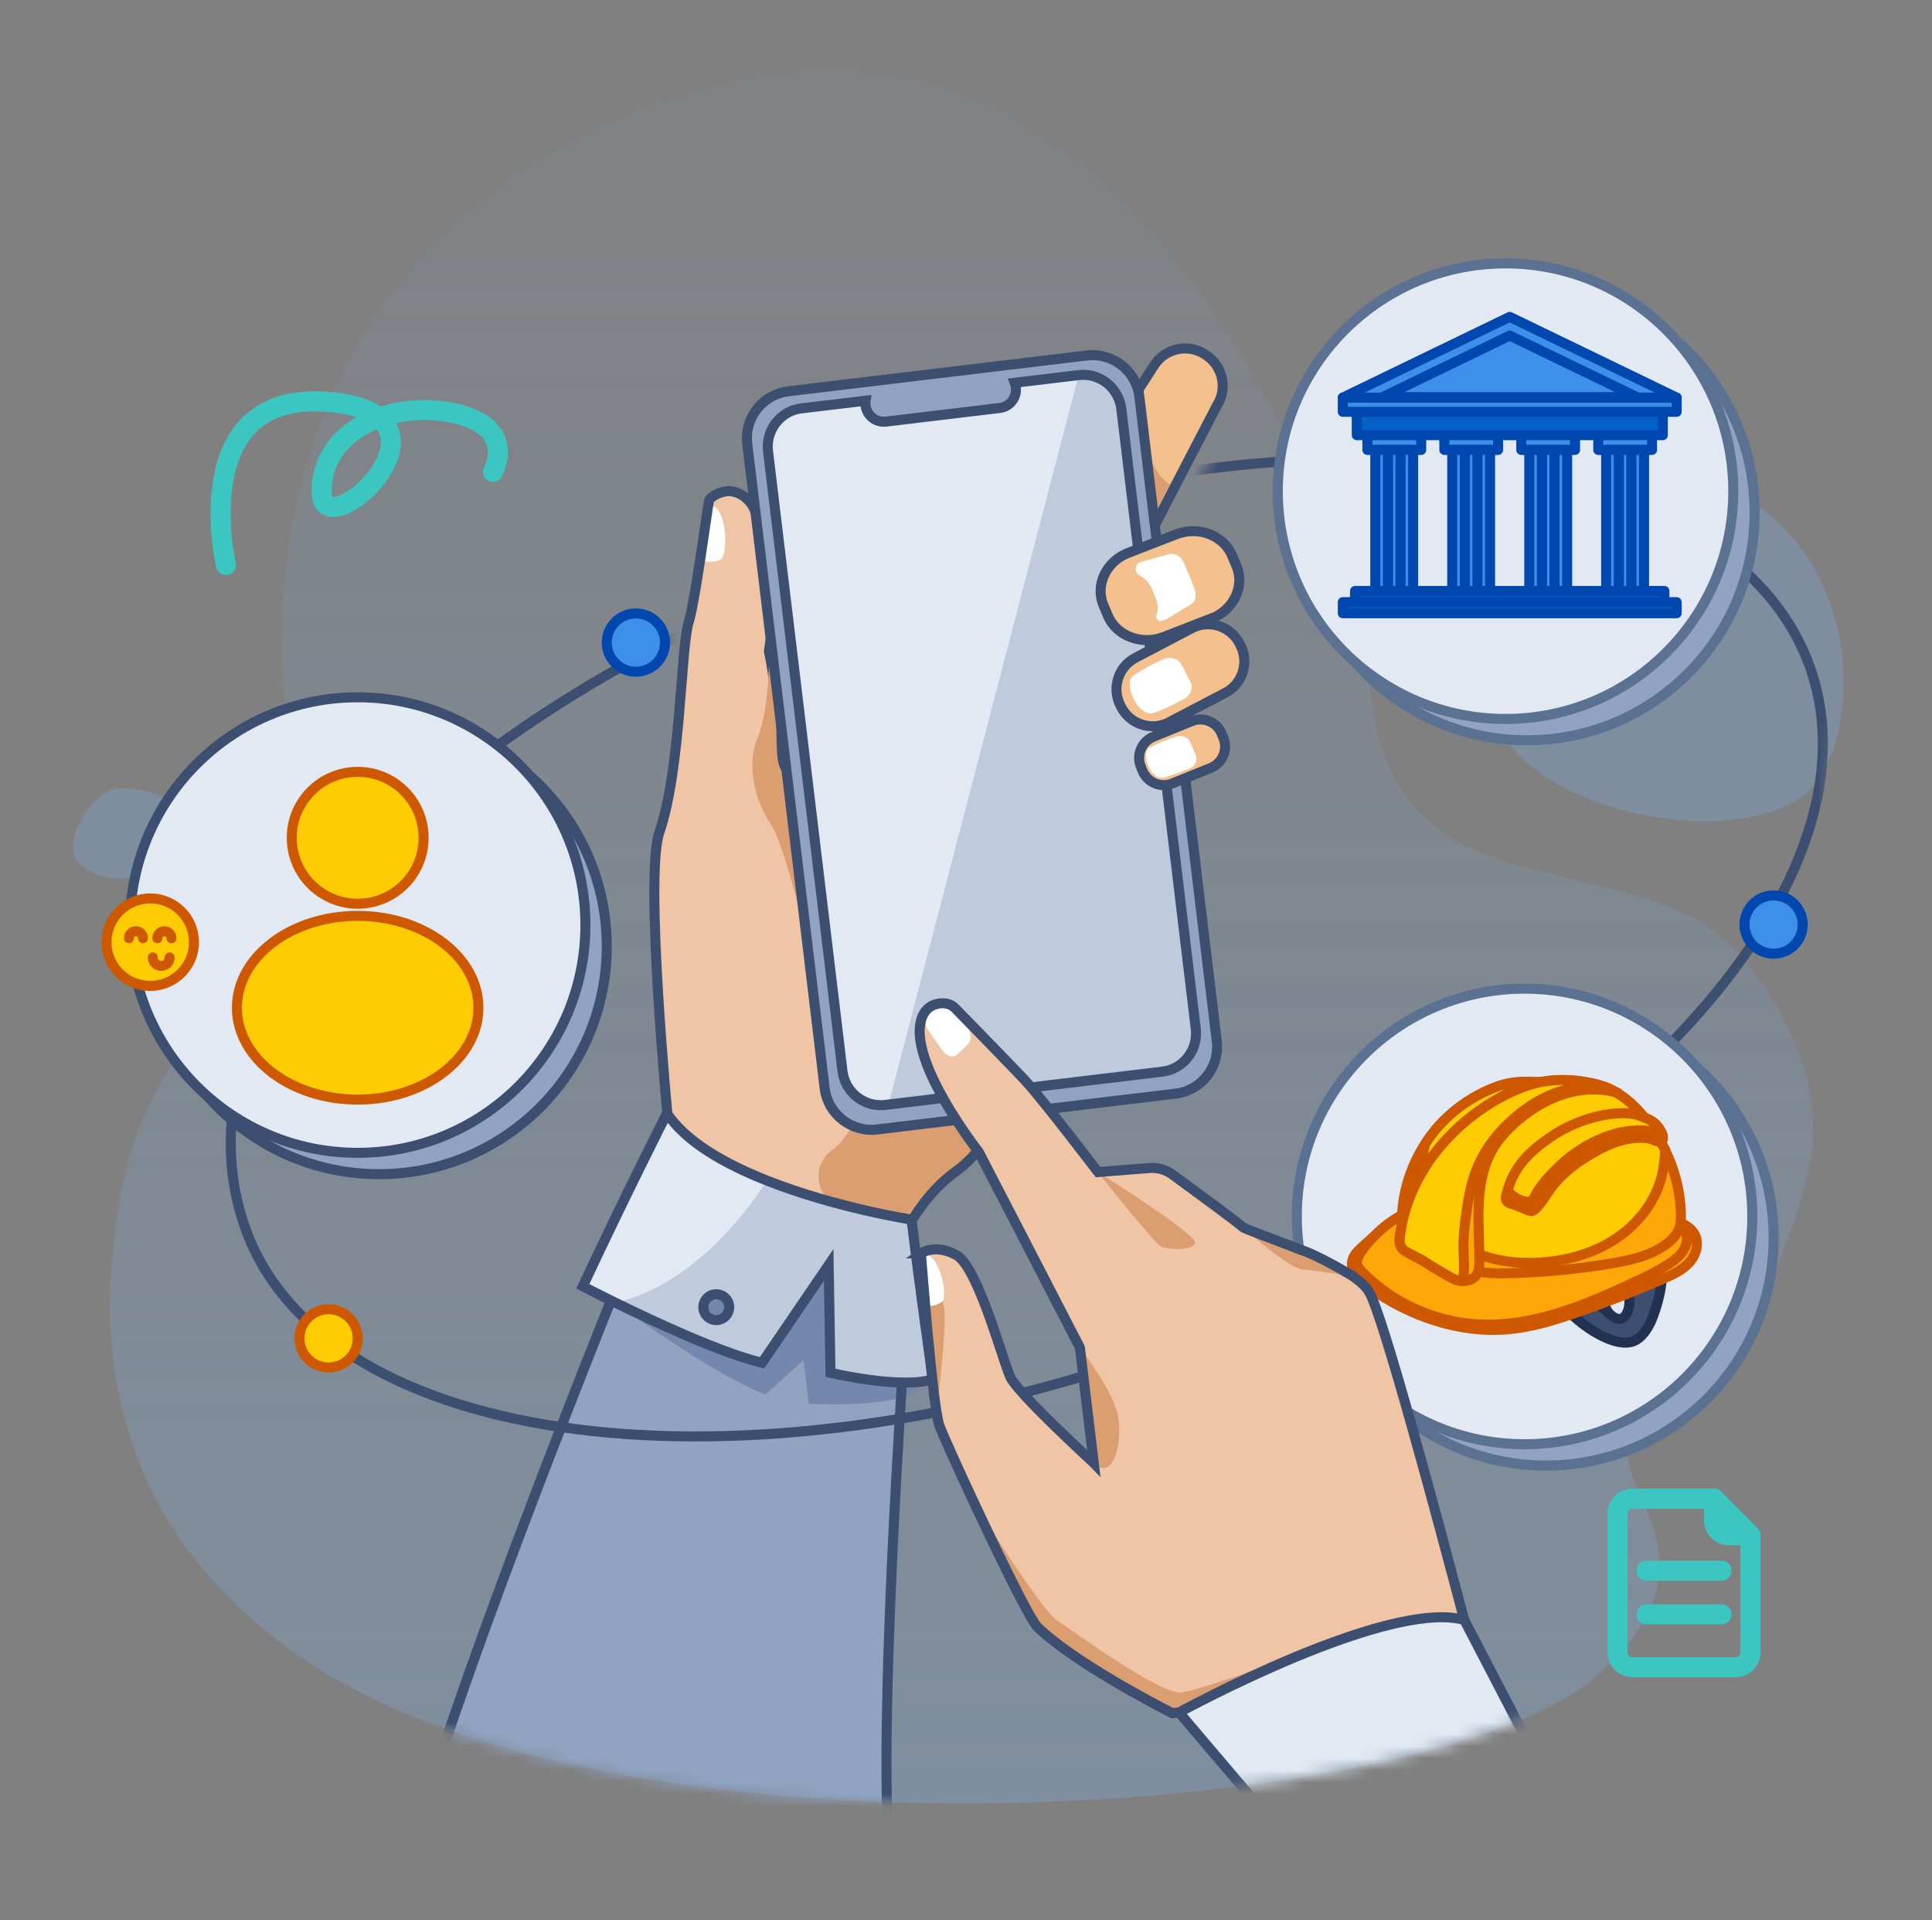 <svg width="161" height="160" viewBox="0 0 161 160" fill="none" xmlns="http://www.w3.org/2000/svg">
<rect x="0" y="0" width="161" height="160" fill="#808080" stroke="none"/>
<path opacity="0.25" d="M26.173 138.8C53.115 156.231 119.631 151.494 133.08 139.609C146.529 127.725 128.289 122.107 139.542 116.409C145.026 113.636 149.426 104.018 150.875 96.738C152.404 89.085 146.475 79.396 141.346 76.614C131.355 71.182 116.244 74.685 114.315 58.391C112.386 42.098 93.746 -1.929 60.44 6.836C27.133 15.6 20.457 43.876 24.6 63.867C27.915 79.849 13.622 82.8 10.324 98.222C6.449 116.338 12.422 129.894 26.173 138.791V138.8Z" fill="url(#paint0_linear_2043_1916)"/>
<mask id="mask0_2043_1916" style="mask-type:luminance" maskUnits="userSpaceOnUse" x="9" y="5" width="143" height="146">
<path d="M26.172 138.798C53.114 156.229 119.63 151.492 133.079 139.607C146.528 127.723 128.288 122.105 139.541 116.407C145.025 113.634 149.425 104.016 150.874 96.736C152.403 89.083 146.474 79.394 141.345 76.612C131.354 71.18 116.243 74.683 114.314 58.389C112.385 42.096 93.745 -1.931 60.439 6.834C27.132 15.598 20.456 43.874 24.599 63.865C27.914 79.847 13.621 82.798 10.323 98.221C6.448 116.336 12.421 129.892 26.172 138.789V138.798Z" fill="white"/>
</mask>
<g mask="url(#mask0_2043_1916)">
<path d="M93.659 71.235C93.659 71.235 89.624 82.506 85.099 90.497C83.304 93.68 81.428 96.337 79.704 97.564C78.015 98.764 76.673 100.462 75.606 102.302C72.85 107.057 71.997 112.711 71.997 112.711L55.677 93.475C55.677 93.475 53.695 72.995 54.939 69.377C56.761 64.106 56.717 53.911 57.401 51.795C57.908 50.231 58.957 42.32 59.081 41.733C59.135 41.484 59.748 41.031 60.593 40.924C61.277 40.844 62.513 41.36 62.966 42.684C65.268 49.351 64.033 54.089 64.077 54.284C65.233 59.484 64.13 63.582 65.357 64.48C65.401 64.515 65.473 64.48 65.579 64.409C67.339 62.96 77.082 44.311 78.495 43.76C79.988 43.182 93.659 71.235 93.659 71.235Z" fill="#EFC5A5"/>
<path d="M101.412 33.787L97.891 40.569L94.434 47.227C94.212 47.565 93.936 47.707 93.607 47.716C92.585 47.742 91.172 46.436 90.096 45.751L89.989 45.68C88.585 44.773 88.167 42.88 89.074 41.476L94.558 32.951L96.185 30.427C97.092 29.022 98.985 28.605 100.389 29.511L100.496 29.582C101.9 30.489 102.318 32.382 101.412 33.787Z" fill="#F4C08E" stroke="#3C4F70" stroke-width="0.835" stroke-miterlimit="10"/>
<path d="M97.5 40.346L94.043 47.004C93.82 47.342 93.545 47.484 93.216 47.493L94.167 32.728C94.185 32.809 95.42 39.235 97.491 40.346H97.5Z" fill="#DB9E71"/>
<path d="M84.551 90.498C82.755 93.68 80.879 96.338 79.155 97.565C77.466 98.765 76.124 100.462 75.057 102.302C73.519 101.796 71.768 101.2 70.053 100.605C67.964 99.885 67.546 97.085 69.359 95.814C69.377 95.805 69.395 95.787 69.413 95.778C71.102 94.525 72.515 90.64 72.515 90.64L84.551 90.498Z" fill="#DB9E71"/>
<path d="M59.031 42.062L58.453 46.711C58.453 46.711 59.475 46.995 60.071 46.604C60.666 46.213 60.684 42.106 59.031 42.053V42.062Z" fill="white"/>
<path d="M93.659 71.235C93.659 71.235 89.624 82.506 85.099 90.497C83.304 93.68 81.428 96.337 79.704 97.564C78.015 98.764 76.673 100.462 75.606 102.302C72.85 107.057 71.997 112.711 71.997 112.711L55.677 93.475C55.677 93.475 53.695 72.995 54.939 69.377C56.761 64.106 56.717 53.911 57.401 51.795C57.908 50.231 58.957 42.32 59.081 41.733C59.135 41.484 59.748 41.031 60.593 40.924C61.277 40.844 62.513 41.36 62.966 42.684C65.268 49.351 64.033 54.089 64.077 54.284C65.233 59.484 64.13 63.582 65.357 64.48C65.401 64.515 65.473 64.48 65.579 64.409C67.339 62.96 77.082 44.311 78.495 43.76C79.988 43.182 93.659 71.235 93.659 71.235Z" stroke="#3C4F70" stroke-width="0.835" stroke-miterlimit="10"/>
<path d="M67.261 78.356C67.261 78.356 65.323 70.214 64.257 68.712C63.19 67.21 62.061 64.072 63.119 61.512C64.177 58.952 64.088 54.285 64.088 54.285C65.243 59.485 64.141 63.583 65.368 64.481C65.412 64.516 65.483 64.481 65.59 64.41L67.27 78.356H67.261Z" fill="#DB9E71"/>
<path d="M75.651 108.081C75.651 108.081 73.126 141.841 74.095 154.41L36.664 146.472C42.584 128.534 53.846 101.085 53.846 101.085C53.846 101.085 73.757 99.308 75.66 108.081H75.651Z" fill="#91A3C1"/>
<path d="M51.296 108.534C51.296 108.534 58.888 114.24 63.776 116.205L66.959 113.325L67.394 116.96C67.394 116.96 74.372 117.352 76.381 115.885L75.19 105.974L54.843 98.658L51.296 108.543V108.534Z" fill="#7488AD"/>
<path d="M75.651 108.081C75.651 108.081 73.126 141.841 74.095 154.41L36.664 146.472C42.584 128.534 53.846 101.085 53.846 101.085C53.846 101.085 73.757 99.308 75.66 108.081H75.651Z" stroke="#3C4F70" stroke-width="0.835" stroke-miterlimit="10"/>
<path d="M77.732 114.914C75.154 115.776 69.207 114.381 69.207 114.381L69.056 105.394L63.501 113.545C60.078 112.718 54.567 110.149 51.287 108.541C49.652 107.741 48.567 107.172 48.567 107.172C52.034 99.741 55.581 92.754 55.581 92.754C57.154 95.136 60.425 96.985 63.892 98.354C69.652 100.638 75.963 101.616 75.963 101.616C76.594 106.896 77.732 114.923 77.732 114.923V114.914Z" fill="#E2E9F2"/>
<path d="M77.731 114.915C75.153 115.778 69.207 114.382 69.207 114.382L69.055 105.395L63.5 113.547C60.078 112.72 54.567 110.151 51.287 108.542C58.984 106.755 63.891 98.356 63.891 98.356C69.651 100.64 75.962 101.618 75.962 101.618C76.593 106.898 77.731 114.924 77.731 114.924V114.915Z" fill="#BFCBDD"/>
<path d="M58.618 109.031C58.556 108.436 58.982 107.902 59.569 107.84C60.164 107.778 60.698 108.204 60.76 108.791C60.822 109.387 60.396 109.92 59.809 109.982C59.213 110.044 58.68 109.618 58.618 109.031Z" fill="#7488AD" stroke="#3C4F70" stroke-width="0.835" stroke-miterlimit="10"/>
<path d="M77.732 114.914C75.154 115.776 69.207 114.381 69.207 114.381L69.056 105.394L63.501 113.545C60.078 112.718 54.567 110.149 51.287 108.541C49.652 107.741 48.567 107.172 48.567 107.172C52.034 99.741 55.581 92.754 55.581 92.754C57.154 95.136 60.425 96.985 63.892 98.354C69.652 100.638 75.963 101.616 75.963 101.616C76.594 106.896 77.732 114.923 77.732 114.923V114.914Z" stroke="#3C4F70" stroke-width="0.835" stroke-miterlimit="10"/>
</g>
<path d="M93.435 34.063L99.639 85.725C99.853 87.476 98.599 89.085 96.857 89.289L73.755 92.063C72.013 92.276 70.421 91.005 70.208 89.254L64.004 37.592C63.79 35.84 65.044 34.232 66.786 34.027L89.888 31.254C91.63 31.041 93.221 32.312 93.435 34.063Z" fill="#BFCBDD"/>
<path d="M89.888 31.252L74.039 92.025L73.755 92.061C72.013 92.274 70.421 91.003 70.208 89.252L64.004 37.59C63.79 35.839 65.044 34.23 66.786 34.025L89.888 31.252Z" fill="#E2E9F2"/>
<path d="M101.399 86.763L94.946 33.038C94.688 30.905 92.732 29.367 90.59 29.616L65.692 32.603C63.559 32.861 62.021 34.816 62.27 36.959L68.723 90.683C68.981 92.816 70.937 94.354 73.079 94.105L97.977 91.118C100.11 90.861 101.648 88.905 101.399 86.763ZM96.857 89.287L73.754 92.061C72.012 92.265 70.421 91.003 70.208 89.252L64.003 37.59C63.79 35.839 65.043 34.23 66.786 34.025L72.128 33.385C72.11 33.501 72.11 33.616 72.128 33.741V33.794C72.234 34.63 72.999 35.225 73.835 35.127L83.319 33.99C84.154 33.892 84.75 33.127 84.652 32.292V32.239C84.635 32.114 84.599 32.007 84.555 31.892L89.897 31.252C91.639 31.038 93.23 32.31 93.443 34.061L99.648 85.723C99.861 87.474 98.608 89.083 96.866 89.287H96.857Z" fill="#91A3C1" stroke="#3C4F70" stroke-width="0.835" stroke-miterlimit="10"/>
<path d="M102.116 57.715L101.512 58.035L97.423 60.177C97.325 60.231 97.228 60.275 97.13 60.311C95.752 60.853 94.152 60.275 93.45 58.942L93.37 58.782C92.623 57.351 93.174 55.564 94.614 54.809L98.427 52.809L98.703 52.666L99.308 52.346C100.739 51.6 102.525 52.151 103.281 53.591L103.361 53.751C104.108 55.182 103.556 56.969 102.116 57.724V57.715Z" fill="#F4C08E" stroke="#3C4F70" stroke-width="0.835" stroke-miterlimit="10"/>
<path d="M98.652 58.241C97.968 58.596 96.732 59.236 96.048 59.414C95.852 59.468 95.479 59.405 95.097 59.076C94.865 58.881 94.634 58.587 94.439 58.17C94.35 57.974 94.27 57.779 94.217 57.565C94.163 57.325 94.137 57.076 94.154 56.828C94.163 56.605 94.297 56.383 94.501 56.25C95.194 55.805 96.137 55.263 96.981 54.916C97.559 54.676 98.208 54.872 98.457 55.379L98.572 55.61L99.186 56.819C99.443 57.316 99.203 57.956 98.643 58.25L98.652 58.241Z" fill="white"/>
<path d="M98.651 58.239C97.967 58.594 96.731 59.234 96.047 59.412C95.851 59.465 95.478 59.403 95.096 59.074C95.051 58.994 95.007 58.914 94.962 58.817C94.873 58.621 94.793 58.425 94.74 58.212C94.687 57.972 94.66 57.723 94.678 57.474C94.687 57.252 94.82 57.03 95.025 56.897C95.718 56.452 96.66 55.91 97.504 55.563C97.878 55.412 98.278 55.43 98.58 55.608L99.193 56.817C99.451 57.314 99.211 57.954 98.651 58.248V58.239Z" fill="white"/>
<path d="M99.317 60.083L96.121 61.379C95.142 61.776 94.671 62.891 95.068 63.869L95.212 64.223C95.608 65.201 96.723 65.672 97.701 65.275L100.897 63.979C101.875 63.582 102.346 62.468 101.95 61.49L101.806 61.135C101.409 60.157 100.295 59.686 99.317 60.083Z" fill="#F4C08E" stroke="#3C4F70" stroke-width="0.835" stroke-miterlimit="10"/>
<path d="M99.093 64.034C98.506 64.265 97.439 64.683 96.871 64.79C96.666 64.825 96.222 64.701 95.884 64.185C95.804 64.061 95.724 63.91 95.662 63.741C95.599 63.581 95.555 63.43 95.528 63.261C95.502 63.065 95.502 62.879 95.528 62.683C95.555 62.514 95.679 62.345 95.857 62.256C96.462 61.954 97.279 61.59 97.99 61.376C98.488 61.225 98.995 61.412 99.164 61.812L99.288 62.096L99.653 62.959C99.822 63.359 99.573 63.839 99.093 64.025V64.034Z" fill="white"/>
<path d="M99.096 64.036C98.509 64.267 97.443 64.685 96.874 64.792C96.669 64.827 96.225 64.703 95.887 64.187C95.834 64.036 95.789 63.894 95.763 63.743C95.736 63.556 95.736 63.361 95.763 63.165C95.789 62.996 95.914 62.827 96.092 62.738C96.696 62.436 97.514 62.072 98.225 61.858C98.634 61.734 99.052 61.841 99.283 62.107L99.647 62.969C99.816 63.37 99.567 63.849 99.087 64.036H99.096Z" fill="white"/>
<path d="M101.256 51.397C101.256 51.397 101.212 51.415 101.185 51.432L96.981 53.068C95.132 53.788 93.034 52.988 92.323 51.299L91.959 50.437C91.274 48.81 92.101 46.935 93.808 46.152L95.194 45.61L98.012 44.517C99.861 43.797 101.959 44.597 102.67 46.286L103.034 47.148C103.71 48.748 102.91 50.597 101.256 51.406V51.397Z" fill="#F4C08E" stroke="#3C4F70" stroke-width="0.835" stroke-miterlimit="10"/>
<path d="M99.122 50.419L97.13 51.619C97.13 51.619 97.13 51.619 97.122 51.619C97.042 51.655 96.953 51.681 96.873 51.699C96.837 51.708 96.802 51.717 96.766 51.726C96.748 51.726 96.739 51.726 96.722 51.726C96.49 51.744 96.304 51.521 96.375 51.29C96.526 50.837 96.517 50.321 96.322 49.85L96.251 49.672L96.019 49.095C95.833 48.633 95.513 48.268 95.113 48.019C95.068 47.992 95.015 47.966 94.971 47.939C94.517 47.699 94.544 47.032 95.015 46.837C95.015 46.837 95.015 46.837 95.024 46.837L97.29 46.206C97.842 45.984 98.446 46.357 98.668 46.908L98.935 47.566L99.504 48.97C99.726 49.521 99.673 50.188 99.113 50.41L99.122 50.419Z" fill="white"/>
<path d="M99.123 50.418L97.132 51.618C97.132 51.618 97.132 51.618 97.123 51.618C97.079 51.636 96.928 51.68 96.723 51.733C96.492 51.751 96.305 51.529 96.376 51.298C96.528 50.845 96.519 50.329 96.323 49.858L96.252 49.68L96.021 49.102C95.834 48.64 95.514 48.276 95.114 48.027C95.177 47.911 95.274 47.813 95.416 47.751C95.416 47.751 95.416 47.751 95.425 47.751L97.692 47.12C98.154 46.934 98.661 47.165 98.936 47.574L99.505 48.978C99.728 49.529 99.674 50.196 99.114 50.418H99.123Z" fill="white"/>
<path opacity="0.25" d="M128.716 39.057C119.463 40.4 121.854 52.08 124.458 59.68C127.063 67.28 143.205 70.942 149.978 66.506C156.752 62.071 156.405 35.04 128.707 39.049L128.716 39.057Z" fill="#7EBBFC"/>
<path opacity="0.25" d="M14.634 68.612C15.185 66.292 12.19 65.759 10.136 65.67C8.083 65.572 5.701 69.066 6.118 71.083C6.536 73.101 12.981 75.563 14.634 68.612Z" fill="#7EBBFC"/>
<mask id="mask1_2043_1916" style="mask-type:luminance" maskUnits="userSpaceOnUse" x="14" y="31" width="141" height="92">
<path d="M101.435 36.812L98.013 44.51L139.275 62.581L103.55 98.243L34.217 106.341L26.048 86.127L55.284 58.91L55.435 48.785L15.595 78.545L14.368 100.145L33.773 122.314L88.679 120.829L132.546 100.865L151.995 72.056L154.448 41.096L132.27 31.754L101.435 36.812Z" fill="white"/>
</mask>
<g mask="url(#mask1_2043_1916)">
<path d="M150.802 55.514C157.415 73.905 133.602 99.309 97.611 112.251C61.619 125.202 27.077 120.785 20.464 102.394C13.851 84.002 34.082 59.887 73.655 45.656C109.646 32.705 144.188 37.123 150.802 55.514Z" stroke="#3C4F70" stroke-width="0.835" stroke-miterlimit="10"/>
</g>
<path d="M127.24 61.678C137.722 61.678 146.218 53.182 146.218 42.7C146.218 32.219 137.722 23.723 127.24 23.723C116.759 23.723 108.263 32.219 108.263 42.7C108.263 53.182 116.759 61.678 127.24 61.678Z" fill="#91A3C1" stroke="#5A7191" stroke-width="0.835" stroke-miterlimit="10"/>
<path d="M125.462 59.901C135.943 59.901 144.44 51.404 144.44 40.923C144.44 30.442 135.943 21.945 125.462 21.945C114.981 21.945 106.484 30.442 106.484 40.923C106.484 51.404 114.981 59.901 125.462 59.901Z" fill="#E2E9F2" stroke="#5A7191" stroke-width="0.835" stroke-miterlimit="10"/>
<path d="M128.825 122.106C139.306 122.106 147.803 113.609 147.803 103.128C147.803 92.647 139.306 84.15 128.825 84.15C118.344 84.15 109.847 92.647 109.847 103.128C109.847 113.609 118.344 122.106 128.825 122.106Z" fill="#91A3C1" stroke="#5A7191" stroke-width="0.835" stroke-miterlimit="10"/>
<path d="M127.047 120.329C137.528 120.329 146.024 111.832 146.024 101.351C146.024 90.87 137.528 82.373 127.047 82.373C116.565 82.373 108.069 90.87 108.069 101.351C108.069 111.832 116.565 120.329 127.047 120.329Z" fill="#E2E9F2" stroke="#5A7191" stroke-width="0.835" stroke-miterlimit="10"/>
<path d="M31.585 97.829C42.066 97.829 50.562 89.332 50.562 78.851C50.562 68.37 42.066 59.873 31.585 59.873C21.104 59.873 12.607 68.37 12.607 78.851C12.607 89.332 21.104 97.829 31.585 97.829Z" fill="#91A3C1" stroke="#3C4F70" stroke-width="0.835" stroke-miterlimit="10"/>
<path d="M29.806 96.051C40.288 96.051 48.784 87.555 48.784 77.073C48.784 66.592 40.288 58.096 29.806 58.096C19.325 58.096 10.829 66.592 10.829 77.073C10.829 87.555 19.325 96.051 29.806 96.051Z" fill="#E2E9F2" stroke="#3C4F70" stroke-width="0.835" stroke-miterlimit="10"/>
<path d="M124.842 36.145H120.362V37.487H124.842V36.145Z" fill="#3D8FE9" stroke="#0047AF" stroke-width="0.835" stroke-linecap="round" stroke-linejoin="round"/>
<path d="M123.127 37.486H122.078V49.237H123.127V37.486Z" fill="#3D8FE9" stroke="#0047AF" stroke-width="0.835" stroke-linecap="round" stroke-linejoin="round"/>
<path d="M124.173 37.486H123.125V49.237H124.173V37.486Z" fill="#3D8FE9" stroke="#0047AF" stroke-width="0.835" stroke-linecap="round" stroke-linejoin="round"/>
<path d="M122.067 37.486H121.018V49.237H122.067V37.486Z" fill="#3D8FE9" stroke="#0047AF" stroke-width="0.835" stroke-linecap="round" stroke-linejoin="round"/>
<path d="M131.254 36.145H126.774V37.487H131.254V36.145Z" fill="#3D8FE9" stroke="#0047AF" stroke-width="0.835" stroke-linecap="round" stroke-linejoin="round"/>
<path d="M129.539 37.486H128.49V49.237H129.539V37.486Z" fill="#3D8FE9" stroke="#0047AF" stroke-width="0.835" stroke-linecap="round" stroke-linejoin="round"/>
<path d="M130.596 37.486H129.547V49.237H130.596V37.486Z" fill="#3D8FE9" stroke="#0047AF" stroke-width="0.835" stroke-linecap="round" stroke-linejoin="round"/>
<path d="M128.489 37.486H127.44V49.237H128.489V37.486Z" fill="#3D8FE9" stroke="#0047AF" stroke-width="0.835" stroke-linecap="round" stroke-linejoin="round"/>
<path d="M137.67 36.145H133.19V37.487H137.67V36.145Z" fill="#3D8FE9" stroke="#0047AF" stroke-width="0.835" stroke-linecap="round" stroke-linejoin="round"/>
<path d="M135.955 37.486H134.906V49.237H135.955V37.486Z" fill="#3D8FE9" stroke="#0047AF" stroke-width="0.835" stroke-linecap="round" stroke-linejoin="round"/>
<path d="M137.002 37.486H135.953V49.237H137.002V37.486Z" fill="#3D8FE9" stroke="#0047AF" stroke-width="0.835" stroke-linecap="round" stroke-linejoin="round"/>
<path d="M134.895 37.486H133.846V49.237H134.895V37.486Z" fill="#3D8FE9" stroke="#0047AF" stroke-width="0.835" stroke-linecap="round" stroke-linejoin="round"/>
<path d="M118.432 36.145H113.952V37.487H118.432V36.145Z" fill="#3D8FE9" stroke="#0047AF" stroke-width="0.835" stroke-linecap="round" stroke-linejoin="round"/>
<path d="M116.709 37.486H115.66V49.237H116.709V37.486Z" fill="#3D8FE9" stroke="#0047AF" stroke-width="0.835" stroke-linecap="round" stroke-linejoin="round"/>
<path d="M117.764 37.486H116.715V49.237H117.764V37.486Z" fill="#3D8FE9" stroke="#0047AF" stroke-width="0.835" stroke-linecap="round" stroke-linejoin="round"/>
<path d="M115.657 37.486H114.608V49.237H115.657V37.486Z" fill="#3D8FE9" stroke="#0047AF" stroke-width="0.835" stroke-linecap="round" stroke-linejoin="round"/>
<path d="M128.744 49.236H125.81H112.921V50.17H125.81H128.744H138.699V49.236H128.744Z" fill="#0360C6" stroke="#0047AF" stroke-width="0.835" stroke-linecap="round" stroke-linejoin="round"/>
<path d="M128.985 50.17H125.811H111.9V51.094H125.811H128.985H139.723V50.17H128.985Z" fill="#0360C6" stroke="#0047AF" stroke-width="0.835" stroke-linecap="round" stroke-linejoin="round"/>
<path d="M125.811 34.31H124.078H113.064V36.257H124.558H125.811H138.567V34.31H125.811Z" fill="#0360C6" stroke="#0047AF" stroke-width="0.835" stroke-linecap="round" stroke-linejoin="round"/>
<path d="M126.087 33.129H125.536H111.9V34.311H125.536H126.087H139.723V33.129H126.087Z" fill="#3D8FE9" stroke="#0047AF" stroke-width="0.835" stroke-linecap="round" stroke-linejoin="round"/>
<path d="M125.811 26.4L111.9 33.129H125.536H126.087H139.723L125.811 26.4Z" fill="#3D8FE9" stroke="#0047AF" stroke-width="0.835" stroke-linecap="round" stroke-linejoin="round"/>
<path d="M125.811 27.957L115.215 33.086H136.415L125.811 27.957Z" fill="#3D8FE9" stroke="#0047AF" stroke-width="0.835" stroke-linecap="round" stroke-linejoin="round"/>
<path d="M29.808 75.295C32.841 75.295 35.301 72.836 35.301 69.802C35.301 66.768 32.841 64.309 29.808 64.309C26.774 64.309 24.314 66.768 24.314 69.802C24.314 72.836 26.774 75.295 29.808 75.295Z" fill="#FFCC04" stroke="#CE5800" stroke-width="0.835" stroke-linecap="round" stroke-linejoin="round"/>
<path d="M29.806 91.615C35.363 91.615 39.868 88.189 39.868 83.962C39.868 79.735 35.363 76.309 29.806 76.309C24.249 76.309 19.744 79.735 19.744 83.962C19.744 88.189 24.249 91.615 29.806 91.615Z" fill="#FFCC04" stroke="#CE5800" stroke-width="0.835" stroke-linecap="round" stroke-linejoin="round"/>
<path d="M18.828 47.075C18.828 47.075 15.433 32.471 27.388 33.484C39.344 34.497 26.891 45.875 26.802 41.066C26.704 35.875 32.553 33.271 37.868 34.435C43.184 35.599 41.077 39.315 41.077 39.315" stroke="#3CC6C2" stroke-width="1.67" stroke-linecap="round" stroke-linejoin="round"/>
<path d="M144.613 138.91H136.053C135.36 138.91 134.791 138.341 134.791 137.647V126.127C134.791 125.434 135.36 124.865 136.053 124.865H142.818L145.875 127.923V137.656C145.875 138.35 145.307 138.918 144.613 138.918V138.91Z" stroke="#3CC6C2" stroke-width="1.67" stroke-linecap="round" stroke-linejoin="round"/>
<path d="M137.208 130.865H143.456" stroke="#3CC6C2" stroke-width="1.67" stroke-linecap="round" stroke-linejoin="round"/>
<path d="M137.208 134.508H143.456" stroke="#3CC6C2" stroke-width="1.67" stroke-linecap="round" stroke-linejoin="round"/>
<path d="M144.087 127.913H145.882L142.825 124.855V126.651C142.825 127.344 143.394 127.913 144.087 127.913Z" stroke="#3CC6C2" stroke-width="1.67" stroke-linecap="round" stroke-linejoin="round"/>
<path d="M134.208 109.536C133.035 108.496 134.217 105.91 132.279 105.554C131.968 105.501 131.648 105.572 131.364 105.696C130.324 106.176 129.817 107.563 130.297 108.603C130.555 109.163 131.026 109.581 131.497 109.981C132.484 110.816 134.475 112.105 135.853 111.83C136.626 111.679 137.15 110.95 137.506 110.248C137.977 109.314 139.71 104.23 136.964 104.905C136.75 104.959 136.59 105.136 136.448 105.314C135.435 106.541 135.684 106.959 135.781 108.265C135.853 109.19 135.337 110.541 134.199 109.536H134.208Z" fill="#3C4F70" stroke="#233150" stroke-width="0.835" stroke-miterlimit="10"/>
<path d="M113.464 103.945C113.144 104.239 112.824 104.559 112.708 104.976C112.459 105.874 113.277 106.692 114.033 107.234C117.446 109.661 121.65 111.145 125.819 110.736C127.739 110.55 129.597 109.972 131.419 109.341C133.855 108.496 136.264 107.563 138.628 106.532C139.41 106.194 140.21 105.821 140.779 105.19C141.348 104.559 141.624 103.581 141.215 102.834C140.841 102.159 140.05 101.856 139.321 101.625C135.917 100.559 132.37 99.963 128.797 99.839C125.206 99.714 121.597 100.07 118.095 100.905C117.161 101.128 116.61 101.341 115.846 101.928C115.019 102.568 114.219 103.243 113.446 103.954L113.464 103.945Z" fill="#FFA608" stroke="#CE5800" stroke-width="0.835" stroke-linecap="round" stroke-linejoin="round"/>
<path d="M113.506 104.192C113.239 104.547 112.99 104.983 113.115 105.401C113.186 105.632 113.355 105.819 113.523 105.987C115.986 108.494 119.39 110.067 122.892 110.325C127.63 110.672 132.208 108.716 136.501 106.681C137.372 106.272 138.243 105.845 139.052 105.321C139.541 105.001 140.021 104.636 140.315 104.13C140.608 103.623 140.697 102.965 140.395 102.459C140.128 102.023 139.63 101.783 139.15 101.596C138.439 101.321 137.719 101.081 136.972 100.885C135.017 100.379 132.981 100.192 130.963 100.032C126.83 99.703 122.608 99.472 118.608 100.53C116.51 101.081 114.786 102.45 113.497 104.183L113.506 104.192Z" fill="#FFA608" stroke="#CE5800" stroke-width="0.835" stroke-linecap="round" stroke-linejoin="round"/>
<path d="M139.961 102.264C139.765 102.896 139.268 103.384 138.725 103.758C137.41 104.673 135.792 105.011 134.21 105.278C131.436 105.74 128.628 106.007 125.819 106.078C124.796 106.104 123.765 106.104 122.779 105.856C121.748 105.598 120.805 105.082 119.872 104.576C119.205 104.211 118.539 103.847 117.908 103.411C117.65 103.233 117.392 103.038 117.205 102.78C116.814 102.238 116.796 101.518 116.859 100.851C117.028 98.869 117.694 96.94 118.779 95.278C119.045 94.86 119.348 94.469 119.659 94.087C120.983 92.522 122.708 91.313 124.619 90.585C125.499 90.247 126.414 90.113 127.348 90.14C128.628 90.167 129.899 90.193 131.179 90.229C131.739 90.238 132.299 90.256 132.85 90.344C135.161 90.727 136.912 92.718 138.094 94.62C138.334 95.011 138.556 95.411 138.761 95.82C139.561 97.456 140.023 99.26 140.076 101.091C140.076 101.109 140.076 101.136 140.076 101.153C140.076 101.527 140.076 101.909 139.961 102.264Z" fill="#FFA608" stroke="#CE5800" stroke-width="0.835" stroke-linecap="round" stroke-linejoin="round"/>
<path d="M138.76 95.82C138.733 96.451 138.68 97.091 138.547 97.704C138.076 99.953 136.582 101.918 134.68 103.189C132.769 104.46 130.476 105.082 128.182 105.198C126.485 105.287 124.751 105.1 123.169 104.46C121.587 103.82 120.173 102.709 119.347 101.224C118.902 100.424 118.636 99.536 118.538 98.629C118.431 97.651 118.44 96.344 118.778 95.278C119.045 94.86 119.347 94.469 119.658 94.087C120.982 92.522 122.707 91.313 124.618 90.585C125.498 90.247 126.413 90.113 127.347 90.14C128.627 90.167 129.898 90.193 131.178 90.229C131.738 90.238 132.298 90.256 132.849 90.344C135.16 90.727 136.911 92.718 138.093 94.62C138.333 95.011 138.556 95.411 138.76 95.82Z" fill="#FFCC04" stroke="#CE5800" stroke-width="0.835" stroke-linecap="round" stroke-linejoin="round"/>
<path d="M134.806 91.056C133.375 90.629 131.82 90.7 130.389 91.136C128.957 91.572 127.66 92.363 126.513 93.323C125.642 94.06 124.842 94.914 124.3 95.918C123.544 97.296 123.277 98.896 123.224 100.46C123.162 102.034 123.295 103.598 123.277 105.171C123.277 105.509 123.26 105.856 123.091 106.149C122.842 106.576 122.353 106.745 121.864 106.727C121.544 106.718 121.224 106.629 120.975 106.478C120.264 106.06 119.526 105.669 118.842 105.207C118.273 104.825 117.633 104.576 117.055 104.211C116.46 103.838 116.629 103.1 116.735 102.469C117.491 97.776 120.824 93.74 125.002 91.456C125.775 91.029 126.593 90.665 127.437 90.398C129.295 89.803 131.34 89.9 133.206 90.389C133.304 90.416 133.402 90.443 133.5 90.469C133.917 90.585 134.282 90.789 134.664 90.985C134.726 91.02 134.753 91.011 134.806 91.047V91.056Z" fill="#FFA608" stroke="#CE5800" stroke-width="0.835" stroke-linecap="round" stroke-linejoin="round"/>
<path d="M138.558 94.922C138.38 95.384 137.784 94.922 137.464 94.868C136.967 94.779 136.451 94.779 135.944 94.85C134.949 94.984 134.007 95.375 133.127 95.846C131.624 96.664 130.193 97.686 129.189 99.073C128.798 99.615 128.469 100.21 127.998 100.69C127.909 100.779 127.811 100.868 127.687 100.895C127.553 100.922 127.411 100.877 127.287 100.824C126.976 100.699 126.664 100.566 126.353 100.433C126.131 100.335 125.696 100.29 125.553 100.077C125.393 99.855 125.553 99.402 125.669 99.099C125.687 99.046 125.704 98.993 125.722 98.948C126.291 97.126 127.553 95.908 129.1 94.842C130.824 93.642 132.86 92.886 134.958 92.77C135.571 92.735 136.193 92.806 136.771 93.019C137.171 93.162 137.616 93.339 137.944 93.642C138.122 93.81 138.424 94.202 138.54 94.548C138.584 94.69 138.602 94.833 138.567 94.939L138.558 94.922Z" fill="#FFA608" stroke="#CE5800" stroke-width="0.835" stroke-linecap="round" stroke-linejoin="round"/>
<path d="M138.531 94.533C138.531 94.533 138.477 94.586 138.442 94.595C138.442 94.595 137.766 94.266 137.66 94.248C137.411 94.213 137.135 94.195 136.886 94.186C134.771 94.097 132.691 95.022 131.011 96.257C130.664 96.515 130.326 96.799 130.006 97.102C129.242 97.839 128.353 98.737 127.891 99.697C127.829 99.822 127.766 99.955 127.642 100.035C127.126 100.355 126.06 99.742 125.757 99.333C125.704 99.261 125.677 99.181 125.66 99.084C125.677 99.03 125.695 98.977 125.713 98.933C126.282 97.11 127.544 95.893 129.091 94.826C130.815 93.626 132.851 92.87 134.949 92.755C135.562 92.719 136.184 92.79 136.762 93.004C137.162 93.146 137.606 93.324 137.935 93.626C138.113 93.795 138.415 94.186 138.531 94.533Z" fill="#FFCC04" stroke="#CE5800" stroke-width="0.835" stroke-linecap="round" stroke-linejoin="round"/>
<path d="M133.199 90.389C133.119 90.389 133.048 90.407 132.959 90.407C130.319 90.523 128.168 91.438 126.177 93.163C124.755 94.398 123.572 95.945 122.932 97.731C122.568 98.745 122.381 99.811 122.221 100.878C122.061 101.927 121.937 102.994 121.955 104.06C121.972 104.86 122.061 105.66 121.937 106.451C121.919 106.54 121.901 106.638 121.875 106.727C121.555 106.718 121.235 106.629 120.986 106.478C120.275 106.06 119.537 105.669 118.852 105.207C118.283 104.825 117.643 104.576 117.066 104.211C116.47 103.838 116.639 103.1 116.746 102.469C117.501 97.776 120.835 93.74 125.012 91.456C125.786 91.029 126.603 90.665 127.448 90.398C129.306 89.803 131.35 89.9 133.217 90.389H133.199Z" fill="#FFCC04" stroke="#CE5800" stroke-width="0.835" stroke-linecap="round" stroke-linejoin="round"/>
<path d="M12.52 82.144C14.533 82.144 16.164 80.513 16.164 78.5C16.164 76.487 14.533 74.855 12.52 74.855C10.507 74.855 8.875 76.487 8.875 78.5C8.875 80.513 10.507 82.144 12.52 82.144Z" fill="#FFCC04" stroke="#CE5800" stroke-width="0.835" stroke-linecap="round" stroke-linejoin="round"/>
<path d="M10.742 78.172C10.742 77.844 11.009 77.586 11.329 77.586C11.649 77.586 11.916 77.853 11.916 78.172" stroke="#CE5800" stroke-width="0.835" stroke-linecap="round" stroke-linejoin="round"/>
<path d="M14.136 79.771C14.136 80.162 13.825 80.474 13.434 80.474C13.043 80.474 12.732 80.162 12.732 79.771" stroke="#CE5800" stroke-width="0.835" stroke-linecap="round" stroke-linejoin="round"/>
<path d="M13.114 78.172C13.114 77.844 13.381 77.586 13.701 77.586C14.021 77.586 14.288 77.853 14.288 78.172" stroke="#CE5800" stroke-width="0.835" stroke-linecap="round" stroke-linejoin="round"/>
<mask id="mask2_2043_1916" style="mask-type:luminance" maskUnits="userSpaceOnUse" x="9" y="5" width="143" height="146">
<path d="M26.172 138.798C53.114 156.229 119.63 151.492 133.079 139.607C146.528 127.723 128.288 122.105 139.541 116.407C145.025 113.634 149.425 104.016 150.874 96.736C152.403 89.083 146.474 79.394 141.345 76.612C131.354 71.18 116.243 74.683 114.314 58.389C112.385 42.096 93.745 -1.931 60.439 6.834C27.132 15.598 20.456 43.874 24.599 63.865C27.914 79.847 13.621 82.798 10.323 98.221C6.448 116.336 12.421 129.892 26.172 138.789V138.798Z" fill="white"/>
</mask>
<g mask="url(#mask2_2043_1916)">
<path d="M123.236 139.672L97.689 142.738C96.364 142.063 89.484 138.49 86.462 135.565C85.822 134.943 83.076 129.281 80.924 124.676C79.582 121.796 78.48 119.325 78.275 118.756C78.204 118.561 78.124 118.152 78.035 117.61C77.733 115.654 77.369 111.858 77.102 108.836V108.818V108.783C77.093 108.65 77.076 108.516 77.067 108.392C77.067 108.392 77.067 108.365 77.067 108.347C77.022 107.823 76.978 107.325 76.942 106.881C76.844 105.761 76.782 104.916 76.755 104.578V104.427H76.747C76.782 104.401 77.938 103.601 79.716 104.578C80.142 104.818 80.596 105.467 81.04 106.321C81.324 106.872 81.6 107.503 81.876 108.178C82.915 110.774 83.813 113.912 84.195 114.738C84.809 116.072 90.764 121.538 91.129 121.876C91.129 121.876 91.138 121.885 91.147 121.894L89.991 112.276L84.782 102.196L82.64 98.063L81.564 95.983C81.564 95.983 80.071 94.081 78.729 91.743C78.142 90.721 77.582 89.61 77.191 88.543C77.093 88.285 77.013 88.036 76.942 87.787C76.675 86.872 76.56 86.01 76.693 85.281C76.924 83.983 77.76 83.645 78.418 83.592C78.489 83.592 78.551 83.592 78.622 83.592C78.684 83.592 78.755 83.592 78.818 83.61C78.933 83.627 79.049 83.663 79.164 83.707C79.342 83.787 79.511 83.903 79.644 84.054C79.644 84.054 80.293 84.712 81.156 85.601C81.724 86.187 82.391 86.872 83.031 87.53C84.169 88.703 85.227 89.796 85.52 90.125C87.102 91.876 91.502 97.654 91.502 97.654L95.796 97.316C96.48 97.263 97.156 97.459 97.707 97.859C99.395 99.094 103.049 101.778 103.502 102.187C103.52 102.338 106.213 103.254 108.311 104.107C109.787 104.534 112.72 106.321 112.72 106.321C113.333 106.747 113.813 107.183 114.08 107.618C115.236 109.503 119.804 126.561 122.027 134.996C122.738 137.707 123.209 139.53 123.244 139.672H123.236Z" fill="#EFC5A5"/>
<path d="M91.484 97.654C91.484 97.654 96.222 103.645 96.782 103.877C97.342 104.108 99.431 104.268 99.582 103.539C99.733 102.81 91.484 97.654 91.484 97.654Z" fill="#DB9E71"/>
<path d="M112.729 106.339C112.729 106.339 112.711 106.33 112.711 106.321C112.711 106.321 109.786 104.535 108.302 104.108C106.373 103.326 103.946 102.481 103.546 102.232C104.026 102.659 107.378 105.646 108.542 105.761C109.564 105.859 111.902 106.206 112.729 106.33V106.339Z" fill="#DB9E71"/>
<path d="M91.137 121.902L89.981 112.275C89.981 112.275 92.728 115.822 93.155 117.902C93.581 119.982 92.861 123.511 91.137 121.902Z" fill="#DB9E71"/>
<path d="M78.606 87.582C78.206 87.049 77.477 86.08 77.201 85.529C77.121 85.369 77.095 85.04 77.255 84.667C77.352 84.445 77.512 84.204 77.779 83.973C77.903 83.867 78.028 83.769 78.17 83.698C78.339 83.618 78.508 83.556 78.695 83.538C78.864 83.52 79.05 83.591 79.183 83.751C79.646 84.284 80.25 85.004 80.677 85.68C80.97 86.142 80.97 86.72 80.65 87.013L80.508 87.147L79.761 87.849C79.45 88.142 78.935 88.027 78.606 87.591V87.582Z" fill="white"/>
<path d="M78.606 87.583C78.206 87.05 77.477 86.081 77.201 85.53C77.121 85.37 77.095 85.041 77.255 84.668C77.299 84.614 77.352 84.57 77.415 84.516C77.539 84.41 77.663 84.312 77.806 84.241C77.975 84.161 78.144 84.099 78.33 84.081C78.499 84.063 78.686 84.134 78.819 84.294C79.281 84.828 79.886 85.547 80.312 86.223C80.499 86.516 80.57 86.863 80.508 87.147L79.761 87.85C79.45 88.143 78.935 88.028 78.606 87.592V87.583Z" fill="white"/>
<path d="M109.931 137.263L102.776 142.134L97.691 142.748C96.367 142.072 89.487 138.499 86.465 135.574C85.825 134.952 83.078 129.29 80.927 124.686C81.211 125.299 86.704 134.09 88.082 134.997C89.451 135.903 96.74 141.29 98.536 141.006C100.278 140.739 109.336 137.468 109.905 137.272C109.905 137.272 109.922 137.272 109.931 137.263Z" fill="#DB9E71"/>
<path d="M77.066 108.346C77.51 108.124 78.15 107.929 78.524 108.417C79.119 109.182 78.159 116.666 78.035 117.6L77.057 108.337L77.066 108.346Z" fill="#DB9E71"/>
<path d="M76.739 104.425L77.113 108.834C77.113 108.834 78.055 108.869 78.535 108.416C79.015 107.963 78.277 104.185 76.748 104.425H76.739Z" fill="white"/>
<path d="M123.236 139.672L97.689 142.738C96.364 142.063 89.484 138.49 86.462 135.565C85.822 134.943 83.076 129.281 80.924 124.676C79.582 121.796 78.48 119.325 78.275 118.756C78.204 118.561 78.124 118.152 78.035 117.61C77.733 115.654 77.369 111.858 77.102 108.836V108.818V108.783C77.093 108.65 77.076 108.516 77.067 108.392C77.067 108.392 77.067 108.365 77.067 108.347C77.022 107.823 76.978 107.325 76.942 106.881C76.844 105.761 76.782 104.916 76.755 104.578V104.427H76.747C76.782 104.401 77.938 103.601 79.716 104.578C80.142 104.818 80.596 105.467 81.04 106.321C81.324 106.872 81.6 107.503 81.876 108.178C82.915 110.774 83.813 113.912 84.195 114.738C84.809 116.072 90.764 121.538 91.129 121.876C91.129 121.876 91.138 121.885 91.147 121.894L89.991 112.276L84.782 102.196L82.64 98.063L81.564 95.983C81.564 95.983 80.071 94.081 78.729 91.743C78.142 90.721 77.582 89.61 77.191 88.543C77.093 88.285 77.013 88.036 76.942 87.787C76.675 86.872 76.56 86.01 76.693 85.281C76.924 83.983 77.76 83.645 78.418 83.592C78.489 83.592 78.551 83.592 78.622 83.592C78.684 83.592 78.755 83.592 78.818 83.61C78.933 83.627 79.049 83.663 79.164 83.707C79.342 83.787 79.511 83.903 79.644 84.054C79.644 84.054 80.293 84.712 81.156 85.601C81.724 86.187 82.391 86.872 83.031 87.53C84.169 88.703 85.227 89.796 85.52 90.125C87.102 91.876 91.502 97.654 91.502 97.654L95.796 97.316C96.48 97.263 97.156 97.459 97.707 97.859C99.395 99.094 103.049 101.778 103.502 102.187C103.52 102.338 106.213 103.254 108.311 104.107C109.787 104.534 112.72 106.321 112.72 106.321C113.333 106.747 113.813 107.183 114.08 107.618C115.236 109.503 119.804 126.561 122.027 134.996C122.738 137.707 123.209 139.53 123.244 139.672H123.236Z" stroke="#3C4F70" stroke-width="0.835" stroke-miterlimit="10"/>
<path d="M127.512 145.563L108.143 154.31L98.25 142.674C99.566 141.963 104.606 139.314 109.912 137.27C109.912 137.27 109.93 137.27 109.939 137.261C114.499 135.51 119.246 134.203 122.01 134.967L122.037 134.994L127.53 145.563H127.512Z" fill="#E2E9F2"/>
<path d="M127.512 145.565L108.143 154.311L98.25 142.676C99.566 141.965 104.606 139.316 109.912 137.271C109.912 137.271 109.93 137.271 109.939 137.263C114.499 135.511 119.246 134.205 122.01 134.969L122.037 134.996L127.53 145.565H127.512Z" stroke="#3C4F70" stroke-width="0.835" stroke-miterlimit="10"/>
</g>
<path d="M27.382 113.937C28.722 113.937 29.809 112.851 29.809 111.511C29.809 110.17 28.722 109.084 27.382 109.084C26.042 109.084 24.956 110.17 24.956 111.511C24.956 112.851 26.042 113.937 27.382 113.937Z" fill="#FFCC04" stroke="#CE5800" stroke-width="0.835" stroke-linecap="round" stroke-linejoin="round"/>
<path d="M147.799 79.459C149.139 79.459 150.225 78.372 150.225 77.032C150.225 75.692 149.139 74.606 147.799 74.606C146.459 74.606 145.372 75.692 145.372 77.032C145.372 78.372 146.459 79.459 147.799 79.459Z" fill="#3D8FE9" stroke="#0047AF" stroke-width="0.835" stroke-linecap="round" stroke-linejoin="round"/>
<path d="M52.989 55.965C54.329 55.965 55.416 54.878 55.416 53.538C55.416 52.198 54.329 51.111 52.989 51.111C51.649 51.111 50.562 52.198 50.562 53.538C50.562 54.878 51.649 55.965 52.989 55.965Z" fill="#3D8FE9" stroke="#0047AF" stroke-width="0.835" stroke-linecap="round" stroke-linejoin="round"/>
<defs>
<linearGradient id="paint0_linear_2043_1916" x1="80.146" y1="150.24" x2="80.146" y2="5.689" gradientUnits="userSpaceOnUse">
<stop stop-color="#7EBBFC"/>
<stop offset="1" stop-color="#7EBBFC" stop-opacity="0.1"/>
</linearGradient>
</defs>
</svg>
